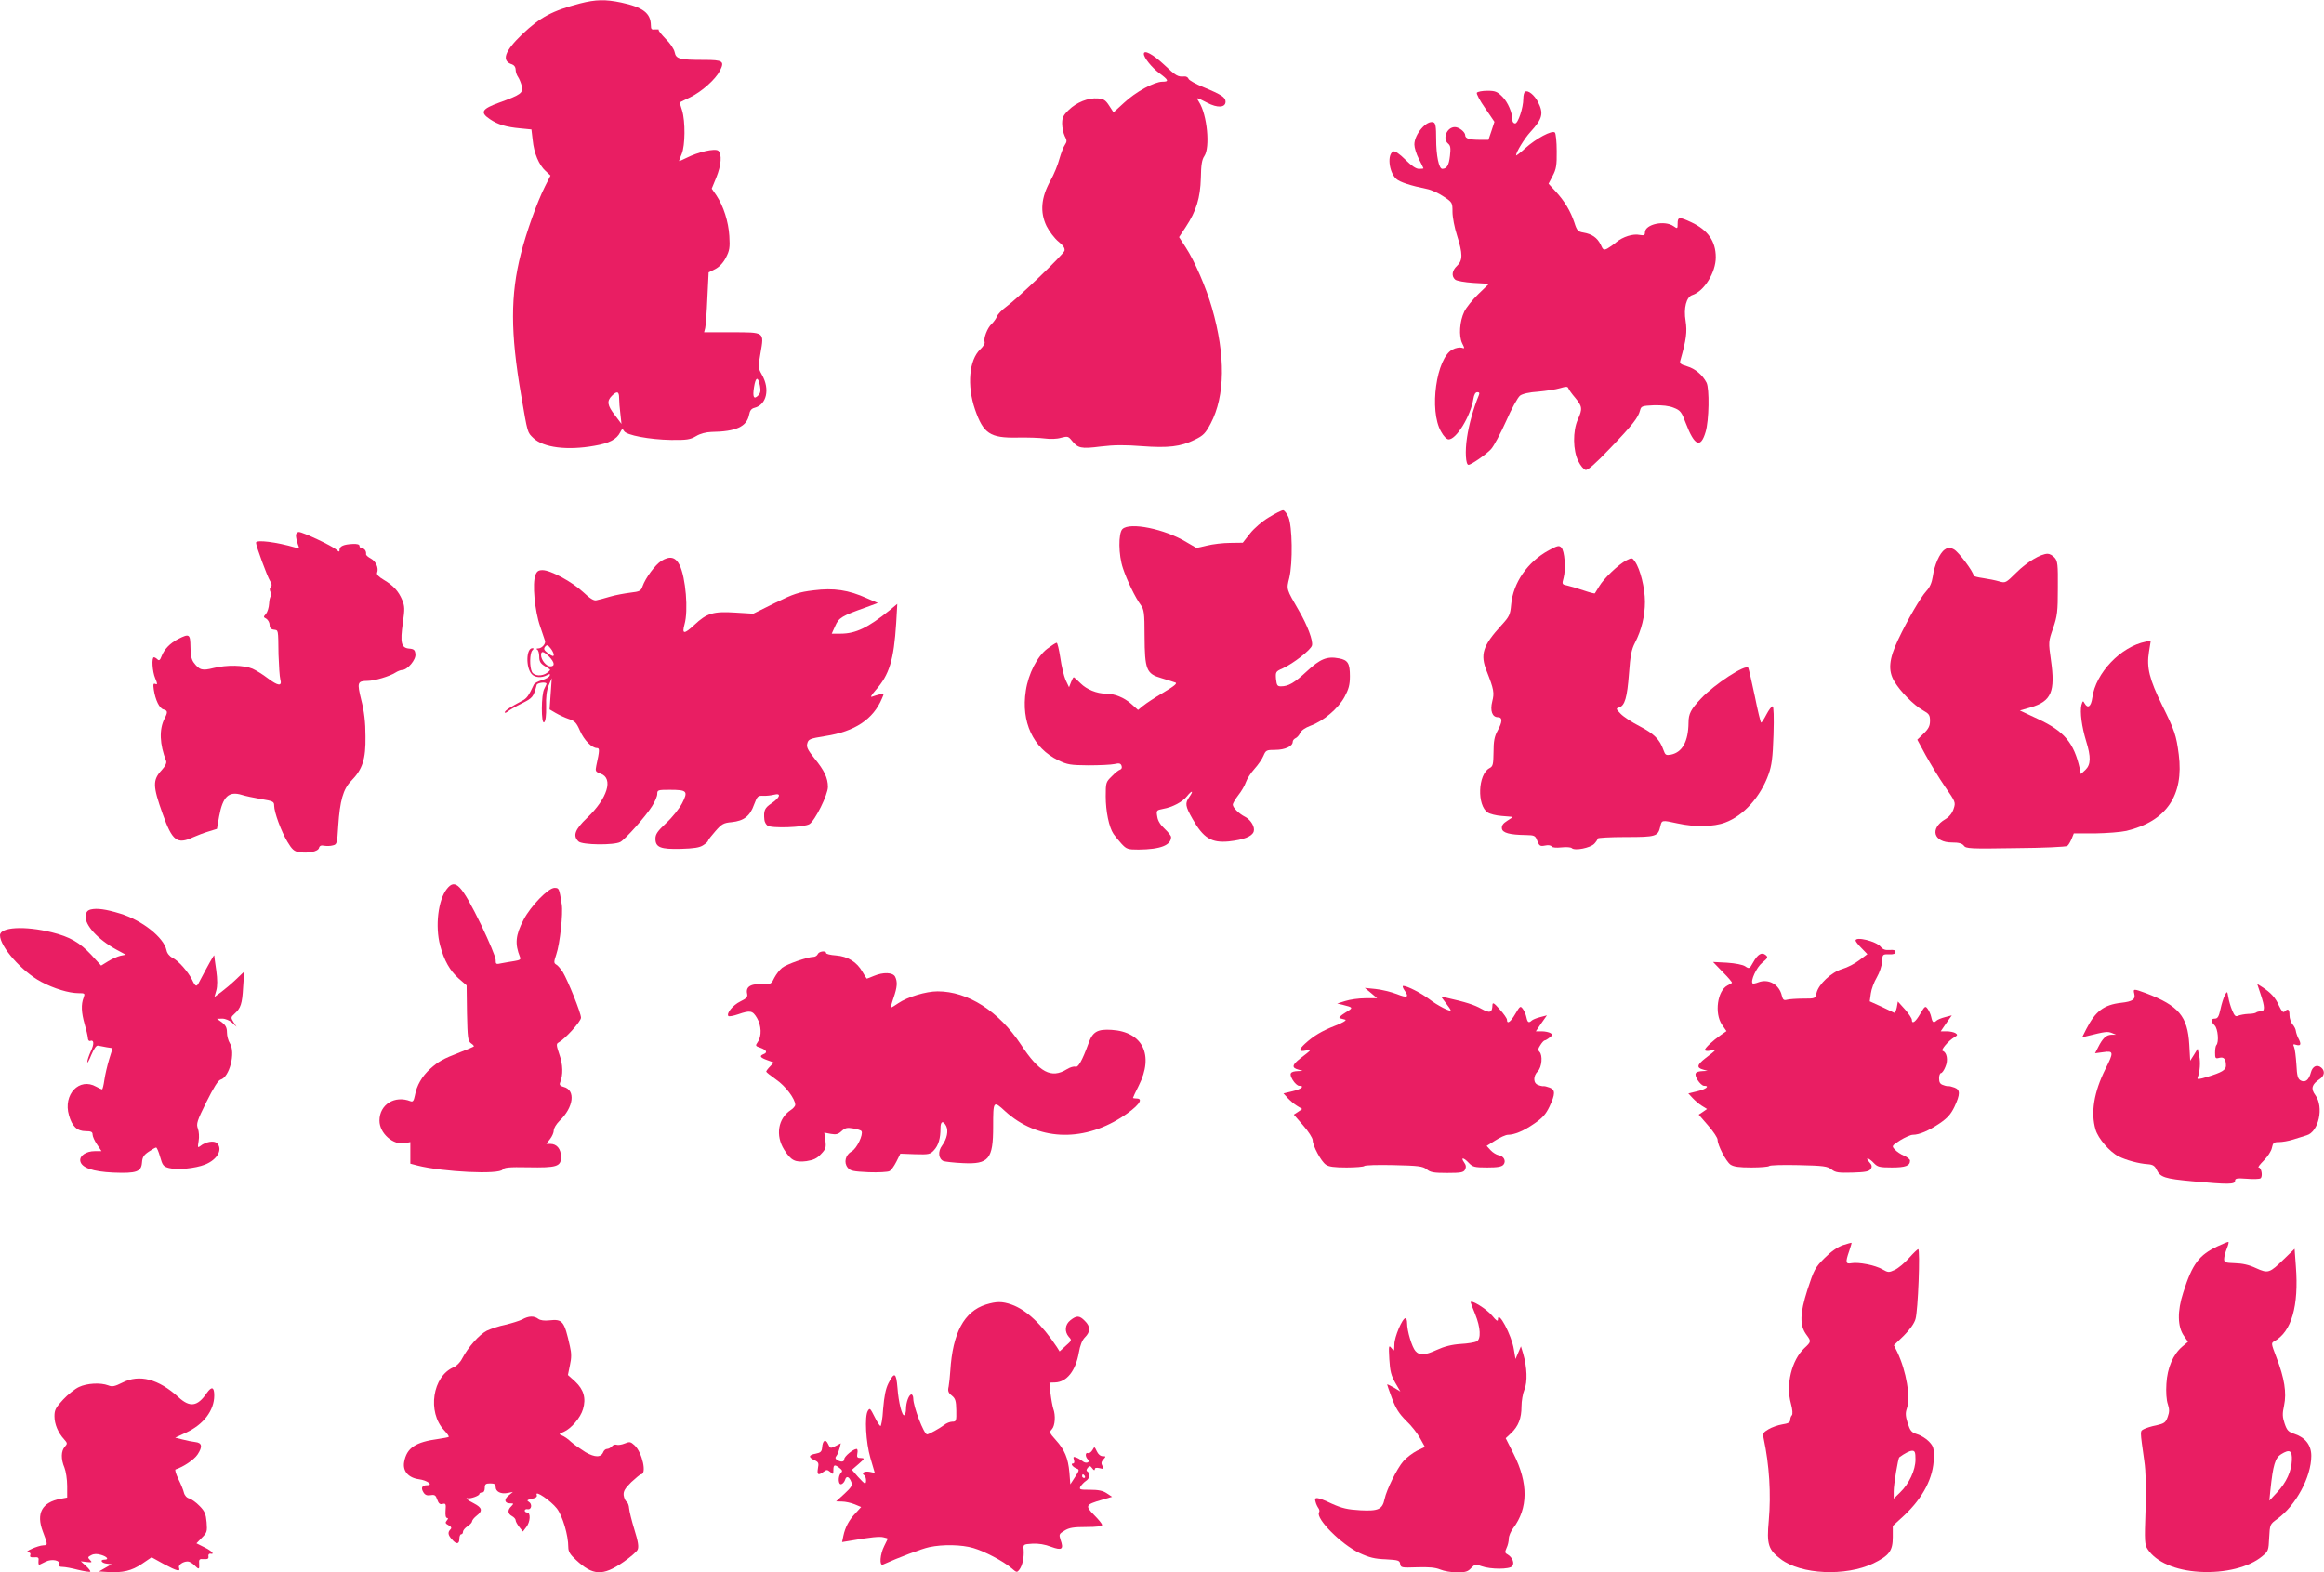 <?xml version="1.0" standalone="no"?>
<!DOCTYPE svg PUBLIC "-//W3C//DTD SVG 20010904//EN"
 "http://www.w3.org/TR/2001/REC-SVG-20010904/DTD/svg10.dtd">
<svg version="1.0" xmlns="http://www.w3.org/2000/svg"
 width="1280pt" height="866pt" viewBox="0 0 1280 866"
 preserveAspectRatio="xMidYMid meet">
<g transform="translate(0,866) scale(0.1,-0.1)"
fill="#e91e63" stroke="none">
<path d="M3195 8641 c-153 -40 -219 -75 -319 -170 -98 -94 -116 -147 -55 -166
11 -4 19 -15 19 -28 0 -13 6 -31 14 -42 7 -11 16 -33 20 -50 8 -37 -5 -47
-124 -90 -97 -35 -108 -54 -51 -92 43 -29 89 -43 167 -50 l61 -6 7 -59 c7 -72
34 -136 71 -170 l27 -25 -30 -59 c-45 -90 -101 -247 -133 -371 -58 -228 -58
-435 1 -778 37 -216 34 -205 68 -238 55 -52 186 -69 336 -42 83 14 123 36 142
74 10 20 13 21 21 7 13 -23 140 -47 259 -49 87 -1 106 2 138 21 23 14 55 22
84 23 137 2 195 29 208 95 4 23 13 34 30 38 66 17 86 102 41 181 -22 39 -22
42 -8 122 20 116 24 113 -161 113 l-150 0 6 23 c3 13 9 87 12 165 l7 142 36
18 c23 12 44 34 59 63 20 38 23 55 19 119 -5 80 -32 165 -72 225 l-25 36 25
61 c28 69 32 129 11 148 -18 14 -112 -7 -176 -40 -22 -11 -40 -19 -40 -16 0 2
7 20 15 39 19 46 20 178 2 238 l-14 45 58 28 c64 31 139 98 164 146 27 53 17
60 -88 60 -133 0 -154 5 -161 42 -3 17 -25 50 -50 74 -23 24 -41 46 -38 49 3
3 -5 4 -19 3 -20 -3 -24 1 -24 22 -1 68 -43 100 -164 126 -86 18 -140 17 -226
-5z m991 -2107 c5 -26 2 -40 -9 -51 -25 -26 -33 -11 -24 45 9 58 23 60 33 6z
m-776 -66 c0 -18 3 -58 7 -88 l6 -55 -36 48 c-42 54 -46 78 -17 107 28 28 40
25 40 -12z"/>
<path d="M6300 8363 c0 -21 44 -75 84 -105 53 -39 56 -48 18 -48 -44 0 -147
-56 -211 -116 l-58 -53 -24 37 c-20 31 -31 38 -63 40 -52 4 -116 -21 -160 -64
-30 -29 -36 -42 -36 -75 0 -22 7 -53 14 -68 13 -24 13 -31 1 -49 -8 -11 -21
-46 -30 -77 -8 -31 -30 -86 -50 -121 -51 -92 -58 -172 -21 -249 15 -30 45 -69
66 -86 27 -22 36 -36 33 -50 -6 -21 -257 -262 -323 -310 -22 -16 -45 -40 -49
-52 -5 -12 -18 -30 -29 -41 -24 -21 -46 -80 -39 -100 3 -7 -8 -25 -24 -40 -62
-59 -74 -199 -29 -331 46 -133 83 -158 233 -155 56 1 125 -1 152 -5 29 -4 67
-3 89 4 36 9 40 8 58 -14 35 -44 51 -48 161 -34 74 9 135 9 225 2 146 -11 215
-3 292 35 48 23 59 35 88 89 80 152 83 375 7 638 -32 111 -95 257 -144 332
l-37 57 37 56 c58 88 80 160 83 270 1 72 6 101 19 120 33 47 16 228 -29 298
-18 28 -17 28 45 -4 57 -30 101 -27 101 6 0 24 -23 39 -122 80 -42 17 -79 38
-82 46 -3 9 -14 14 -23 13 -36 -3 -45 2 -113 66 -60 56 -110 83 -110 58z"/>
<path d="M8134 8149 c-3 -6 17 -44 46 -85 l51 -75 -16 -49 -17 -50 -48 0 c-56
0 -80 7 -80 25 0 18 -34 45 -57 45 -44 0 -70 -64 -37 -91 13 -11 15 -24 10
-68 -6 -52 -17 -70 -42 -71 -19 0 -34 74 -34 164 0 68 -3 88 -15 92 -37 14
-105 -65 -105 -122 0 -17 11 -53 25 -80 14 -27 25 -50 25 -51 0 -2 -11 -3 -25
-3 -16 0 -41 17 -75 51 -30 30 -57 49 -65 45 -36 -13 -26 -114 15 -151 19 -18
81 -38 170 -56 25 -5 66 -24 92 -42 47 -31 48 -33 48 -84 0 -29 11 -87 25
-130 32 -101 32 -137 0 -167 -28 -26 -32 -57 -10 -76 8 -7 53 -15 100 -18 l86
-5 -59 -57 c-32 -31 -67 -75 -77 -96 -26 -54 -31 -134 -12 -174 15 -30 15 -31
-3 -25 -10 3 -33 -1 -50 -10 -89 -46 -130 -336 -63 -452 14 -26 31 -43 42 -43
42 0 120 126 136 223 4 24 11 37 22 37 11 0 13 -5 8 -17 -29 -69 -55 -163 -65
-232 -12 -78 -7 -151 8 -151 15 0 97 57 124 86 15 16 52 85 83 154 30 69 65
132 77 141 13 10 51 19 100 22 43 4 97 12 120 19 33 10 42 10 46 0 2 -7 19
-31 38 -53 39 -47 41 -61 14 -120 -28 -63 -27 -170 3 -229 12 -25 30 -46 40
-48 12 -3 56 36 135 119 124 129 155 169 165 209 6 23 11 25 76 28 46 1 84 -3
110 -14 36 -14 43 -23 66 -85 48 -126 82 -140 109 -48 19 62 22 239 5 272 -22
42 -62 76 -106 89 -37 11 -43 16 -38 33 33 116 38 157 29 217 -12 71 4 133 37
143 65 21 129 124 129 208 0 88 -43 150 -135 193 -66 31 -75 30 -75 -7 0 -29
-1 -30 -22 -15 -49 35 -158 11 -158 -34 0 -16 -5 -18 -29 -14 -36 8 -93 -10
-129 -40 -15 -13 -37 -28 -49 -35 -20 -10 -24 -8 -37 22 -19 38 -48 58 -95 66
-30 5 -36 11 -50 56 -21 62 -53 117 -104 172 l-38 41 23 44 c19 36 23 57 22
136 0 51 -5 97 -10 102 -15 15 -104 -33 -164 -87 -27 -25 -50 -42 -50 -39 0
18 46 93 79 129 67 73 74 102 42 165 -20 39 -55 67 -71 57 -6 -4 -10 -21 -10
-39 0 -50 -29 -136 -45 -136 -8 0 -15 8 -15 18 0 41 -25 99 -55 129 -29 29
-40 33 -83 33 -28 0 -54 -5 -58 -11z"/>
<path d="M6989 5811 c-37 -22 -81 -60 -104 -89 l-40 -51 -70 -1 c-38 0 -96 -7
-128 -15 l-57 -13 -55 32 c-120 73 -313 112 -353 72 -23 -23 -22 -143 3 -216
21 -64 68 -162 98 -202 18 -25 21 -43 21 -170 1 -187 10 -209 93 -233 32 -10
66 -20 76 -24 13 -4 -3 -18 -65 -55 -46 -27 -96 -60 -112 -73 l-28 -23 -38 34
c-38 34 -92 56 -140 56 -49 0 -105 23 -138 56 -19 19 -36 34 -38 34 -3 0 -9
-12 -15 -27 l-11 -28 -19 40 c-9 21 -23 77 -29 122 -7 46 -16 83 -20 83 -5 0
-28 -15 -52 -33 -55 -42 -104 -137 -118 -231 -27 -172 40 -316 178 -383 52
-25 68 -27 167 -28 61 0 125 3 143 7 26 6 34 4 39 -9 4 -10 1 -19 -8 -22 -8
-2 -29 -19 -46 -37 -32 -31 -33 -35 -33 -110 0 -82 18 -170 43 -207 8 -12 28
-36 44 -54 28 -30 35 -32 94 -32 121 1 179 24 179 69 0 7 -16 27 -35 45 -23
21 -38 44 -41 67 -6 34 -5 36 32 43 52 9 108 39 132 70 28 35 38 31 12 -5 -24
-34 -22 -50 18 -120 60 -106 104 -133 200 -124 82 9 128 27 137 54 8 25 -15
64 -47 81 -34 17 -68 51 -68 67 0 8 14 31 30 52 17 21 36 54 42 72 6 18 27 51
47 73 20 22 43 55 50 73 13 30 16 32 65 32 53 0 96 20 96 44 0 8 7 16 15 20 8
3 20 16 26 29 6 14 28 29 57 40 70 25 152 94 187 158 23 43 30 66 30 115 0 70
-11 89 -60 98 -66 13 -104 -3 -177 -71 -69 -64 -101 -83 -143 -83 -20 0 -23 6
-27 40 -3 39 -2 42 37 59 59 27 155 102 161 126 7 26 -25 111 -71 190 -71 123
-70 118 -54 182 20 83 17 286 -5 336 -9 20 -22 37 -29 37 -8 0 -42 -17 -78
-39z"/>
<path d="M1630 5711 c0 -11 5 -32 10 -47 10 -25 9 -26 -12 -20 -106 31 -218
45 -218 27 0 -18 62 -186 77 -210 10 -16 12 -26 4 -34 -6 -6 -7 -16 -1 -28 6
-10 6 -20 2 -23 -5 -3 -9 -22 -10 -42 -1 -20 -9 -45 -17 -55 -15 -16 -15 -18
2 -27 9 -6 18 -21 18 -34 0 -16 7 -24 23 -26 26 -4 24 5 26 -137 2 -60 6 -122
10 -137 11 -39 -12 -37 -70 7 -26 20 -63 43 -83 52 -47 20 -141 22 -214 4 -64
-16 -78 -12 -110 30 -13 18 -18 43 -18 87 -1 70 -6 74 -67 43 -45 -23 -77 -56
-92 -95 -8 -22 -14 -26 -22 -18 -7 7 -16 12 -20 12 -14 0 -9 -79 7 -116 13
-31 13 -35 1 -31 -12 5 -13 -2 -9 -31 9 -58 31 -103 53 -109 24 -6 25 -15 6
-51 -30 -59 -27 -141 9 -233 4 -11 -5 -29 -24 -50 -51 -55 -50 -88 5 -242 53
-149 79 -169 168 -128 23 10 61 25 86 32 l45 14 12 69 c20 109 53 140 125 118
18 -6 66 -16 106 -23 66 -11 72 -14 72 -36 0 -37 39 -142 73 -199 25 -42 37
-53 64 -57 50 -8 105 3 110 23 3 12 12 16 29 12 13 -2 34 -2 47 2 23 5 24 11
30 108 9 137 27 202 71 247 63 64 81 120 79 246 0 77 -7 137 -23 199 -24 98
-22 105 35 106 37 0 121 25 152 45 12 8 30 15 38 15 29 0 77 57 73 87 -2 23
-8 29 -35 31 -43 4 -50 31 -34 143 11 76 10 91 -4 125 -20 48 -48 79 -102 111
-27 16 -40 29 -36 39 10 26 -7 63 -35 78 -15 8 -26 18 -26 23 3 16 -8 33 -22
33 -8 0 -14 6 -14 13 0 9 -13 12 -37 11 -49 -2 -73 -12 -73 -32 0 -13 -2 -13
-18 1 -23 21 -185 97 -206 97 -9 0 -16 -8 -16 -19z"/>
<path d="M8530 5629 c-117 -64 -196 -178 -207 -299 -5 -56 -10 -66 -53 -113
-104 -114 -119 -161 -81 -255 39 -99 42 -118 30 -165 -13 -52 0 -87 31 -87 26
0 26 -25 -2 -75 -17 -31 -22 -58 -22 -117 -1 -69 -3 -79 -23 -89 -63 -34 -69
-205 -9 -244 12 -8 47 -17 77 -19 30 -2 56 -5 59 -5 3 -1 -10 -10 -28 -21 -24
-15 -32 -27 -30 -43 3 -24 43 -35 133 -36 47 -1 51 -3 62 -32 11 -28 16 -31
42 -26 18 4 33 2 37 -5 4 -6 25 -8 54 -5 27 3 52 1 57 -4 16 -16 102 1 124 24
10 11 19 24 19 29 0 4 69 8 154 8 169 0 178 3 191 60 8 34 8 34 95 15 95 -21
199 -19 262 5 101 37 195 142 239 266 17 48 23 90 27 217 3 99 1 157 -5 157
-6 0 -21 -20 -34 -45 -13 -25 -26 -45 -29 -45 -3 0 -19 66 -35 146 -17 80 -33
150 -36 156 -14 22 -186 -90 -260 -169 -56 -59 -69 -84 -69 -133 -1 -103 -34
-163 -96 -176 -28 -5 -32 -3 -42 25 -20 58 -52 90 -131 131 -43 22 -90 53
-105 69 -26 27 -27 29 -8 35 31 10 44 54 54 186 7 99 14 134 33 170 36 70 55
147 55 226 0 75 -26 180 -55 221 -15 22 -17 22 -47 7 -43 -22 -124 -99 -150
-143 -12 -20 -23 -38 -24 -39 -1 -2 -29 5 -61 16 -32 11 -72 23 -90 27 -30 6
-31 7 -21 43 13 48 6 149 -13 167 -12 12 -21 10 -69 -16z"/>
<path d="M10711 5633 c-28 -19 -57 -85 -66 -150 -5 -32 -16 -58 -35 -78 -32
-35 -103 -157 -156 -269 -50 -105 -56 -169 -21 -228 32 -55 108 -132 158 -160
34 -19 39 -26 39 -58 0 -28 -8 -44 -35 -70 l-35 -34 46 -85 c26 -47 73 -125
106 -173 59 -85 60 -87 48 -123 -8 -24 -24 -44 -46 -57 -87 -51 -65 -128 37
-128 38 0 55 -5 65 -17 11 -17 35 -18 286 -14 150 1 278 7 284 12 7 5 17 23
24 39 l12 30 117 0 c64 1 142 7 173 14 220 53 317 195 288 421 -14 107 -22
130 -91 270 -71 144 -87 209 -73 295 l10 62 -28 -6 c-137 -27 -276 -173 -294
-308 -7 -50 -25 -63 -43 -31 -8 15 -10 14 -17 -10 -9 -38 2 -121 26 -199 27
-87 26 -129 -4 -158 l-25 -23 -6 29 c-32 143 -86 207 -230 274 l-100 47 59 17
c115 34 137 87 112 261 -14 99 -14 101 12 175 23 67 26 91 26 221 1 131 -1
149 -18 168 -11 12 -27 21 -38 21 -38 0 -115 -46 -172 -103 -59 -58 -60 -59
-95 -49 -20 6 -60 14 -88 18 -29 4 -53 10 -53 14 0 20 -83 131 -108 144 -26
13 -31 13 -51 -1z"/>
<path d="M3643 5571 c-34 -21 -88 -94 -104 -140 -9 -26 -16 -29 -67 -35 -31
-4 -82 -13 -112 -22 -30 -9 -64 -18 -75 -20 -14 -4 -36 10 -73 45 -60 56 -179
121 -224 121 -22 0 -31 -6 -39 -27 -18 -46 -4 -197 26 -283 14 -41 26 -77 27
-80 4 -16 -17 -40 -36 -41 -11 0 -15 -3 -8 -6 6 -2 12 -20 12 -39 0 -26 6 -37
28 -51 15 -9 29 -18 31 -20 3 -2 -4 -10 -15 -18 -28 -21 -71 -19 -84 4 -14 27
-13 104 2 119 9 9 9 12 0 12 -34 0 -37 -105 -4 -142 17 -20 54 -23 84 -7 16 9
19 8 16 -2 -3 -8 -22 -19 -43 -25 -21 -6 -42 -17 -45 -25 -28 -61 -39 -76 -65
-89 -58 -30 -95 -54 -95 -63 0 -5 7 -3 16 4 9 8 44 28 78 45 60 30 64 35 82
102 3 12 54 18 54 6 0 -3 -6 -15 -12 -27 -18 -30 -18 -199 -1 -185 8 7 12 36
11 87 -2 52 3 89 14 116 l17 40 -6 -86 -6 -86 34 -20 c19 -11 51 -26 72 -33
32 -10 42 -20 61 -64 23 -53 66 -96 94 -96 15 0 15 -12 -4 -98 -6 -29 -4 -33
24 -43 72 -25 38 -137 -75 -244 -67 -64 -79 -98 -47 -129 19 -20 197 -22 231
-3 28 16 138 139 174 196 16 25 29 55 29 68 0 22 4 23 68 23 97 0 103 -7 69
-74 -16 -30 -55 -79 -88 -109 -47 -44 -59 -61 -59 -86 0 -48 28 -59 141 -56
71 2 103 7 122 20 15 9 27 21 27 25 0 4 18 27 40 52 35 40 45 46 90 50 67 7
101 33 123 96 18 47 21 50 50 49 18 -1 44 2 60 6 42 11 34 -15 -13 -47 -39
-26 -45 -40 -40 -91 1 -11 8 -25 17 -32 21 -16 201 -10 231 8 31 19 102 162
102 205 0 49 -20 91 -74 157 -36 45 -45 62 -40 81 6 25 13 28 99 42 164 25
265 93 313 208 12 27 12 28 -12 22 -13 -3 -32 -9 -43 -13 -11 -4 -4 8 19 35
76 85 101 166 114 371 l6 105 -42 -35 c-119 -96 -187 -129 -270 -129 l-49 0
19 42 c20 46 37 56 170 103 l65 24 -60 26 c-102 46 -183 58 -293 44 -83 -10
-110 -19 -214 -70 l-119 -59 -98 6 c-122 8 -158 -3 -227 -68 -56 -52 -69 -52
-54 3 22 76 7 258 -27 327 -22 44 -53 52 -100 23z m-593 -517 c0 -11 -8 -9
-30 7 -24 18 -27 25 -18 37 10 12 15 11 30 -8 10 -12 18 -29 18 -36z m-26 -10
c31 -32 34 -54 7 -54 -22 0 -51 35 -51 62 0 25 13 22 44 -8z"/>
<path d="M2461 3764 c-48 -61 -65 -205 -37 -311 22 -83 54 -139 102 -182 l44
-38 2 -153 c3 -136 5 -153 22 -166 11 -7 18 -15 15 -18 -2 -2 -35 -16 -74 -31
-98 -38 -120 -51 -166 -92 -45 -41 -74 -91 -84 -147 -6 -29 -11 -36 -24 -31
-87 34 -171 -18 -171 -107 0 -70 76 -137 141 -124 l29 6 0 -60 0 -59 38 -10
c142 -36 454 -51 471 -22 7 11 36 14 138 12 160 -3 183 4 183 57 0 44 -23 72
-59 72 l-22 0 20 26 c12 15 21 36 21 48 0 12 14 35 31 52 79 75 91 171 23 188
-19 5 -24 11 -19 24 17 41 16 99 -4 154 -17 51 -18 59 -5 66 38 21 124 117
124 137 0 26 -71 202 -100 251 -12 18 -28 38 -37 42 -13 8 -13 14 1 56 20 58
38 226 30 275 -14 89 -15 91 -40 91 -34 0 -131 -100 -170 -175 -45 -86 -49
-133 -20 -206 6 -13 -1 -17 -31 -22 -21 -3 -53 -9 -70 -12 -31 -7 -33 -6 -33
19 0 15 -36 100 -79 190 -110 225 -143 260 -190 200z"/>
<path d="M500 3651 c-19 -5 -26 -14 -28 -37 -5 -49 67 -128 169 -184 l52 -28
-30 -6 c-16 -4 -46 -17 -67 -30 l-39 -24 -55 60 c-63 67 -116 98 -216 123
-150 37 -286 29 -286 -16 0 -63 121 -200 226 -256 71 -38 154 -63 206 -63 36
0 37 -1 28 -26 -14 -36 -12 -81 6 -144 9 -30 17 -65 18 -76 0 -12 6 -19 12
-17 22 8 24 -15 4 -58 -11 -24 -20 -51 -19 -59 0 -8 10 10 22 40 16 37 28 54
38 51 8 -2 29 -6 47 -9 17 -2 32 -5 32 -6 0 0 -9 -28 -19 -61 -10 -33 -22 -84
-26 -112 -4 -29 -10 -53 -13 -53 -4 1 -18 7 -32 15 -93 53 -184 -43 -150 -158
17 -61 45 -87 92 -87 30 0 38 -4 38 -19 0 -10 11 -35 25 -55 l24 -36 -37 0
c-47 0 -84 -25 -80 -53 5 -38 69 -60 182 -65 128 -5 154 4 158 55 2 30 10 42
37 60 19 13 37 23 41 23 4 0 14 -23 22 -52 13 -46 18 -53 49 -61 45 -12 145
-2 198 19 68 27 100 84 66 118 -16 16 -63 8 -92 -16 -14 -11 -15 -8 -9 28 4
22 2 52 -4 68 -10 26 -5 42 47 147 40 80 64 119 78 123 49 13 84 150 51 200
-9 14 -16 41 -16 60 0 26 -7 39 -27 55 l-28 20 29 1 c17 0 40 -10 54 -22 l25
-23 -17 26 c-15 24 -15 27 5 45 35 31 43 55 48 146 l6 87 -45 -43 c-25 -24
-62 -55 -82 -70 l-37 -27 10 35 c7 24 7 61 0 112 -6 41 -11 78 -11 82 -1 6
-34 -54 -82 -145 -15 -31 -21 -29 -40 11 -22 44 -74 104 -108 121 -16 8 -30
25 -33 42 -15 70 -134 164 -254 201 -81 25 -129 31 -163 23z"/>
<path d="M10220 3480 c0 -5 15 -24 33 -42 l32 -33 -44 -33 c-24 -19 -67 -41
-95 -49 -60 -18 -130 -84 -141 -132 -7 -31 -7 -31 -73 -31 -37 0 -77 -3 -89
-6 -18 -5 -23 -1 -29 22 -14 62 -73 95 -129 74 -15 -6 -30 -9 -32 -6 -13 13
21 88 53 114 31 26 33 30 19 42 -22 18 -44 5 -70 -42 -19 -34 -21 -35 -43 -20
-13 9 -55 17 -100 20 l-77 4 54 -56 c30 -30 53 -57 50 -59 -2 -3 -14 -9 -25
-15 -55 -29 -72 -152 -30 -215 l25 -36 -32 -22 c-44 -31 -87 -71 -87 -82 0 -5
14 -7 32 -3 35 7 34 6 -30 -43 -46 -36 -49 -52 -11 -62 l24 -7 -25 -1 c-45 -2
-51 -13 -30 -49 11 -18 27 -32 35 -32 34 0 12 -19 -36 -30 l-50 -12 23 -25
c13 -14 36 -34 51 -43 l29 -18 -23 -16 -23 -15 52 -60 c29 -33 52 -68 52 -78
0 -30 46 -119 71 -137 18 -12 47 -16 116 -16 50 0 94 4 97 8 3 5 76 7 162 5
138 -3 159 -6 182 -24 22 -17 38 -19 115 -17 71 2 92 6 101 20 8 13 6 22 -8
37 -27 30 -4 26 24 -4 21 -22 31 -25 100 -25 75 0 100 9 100 38 0 7 -15 19
-33 27 -18 7 -41 23 -51 34 -18 20 -17 20 30 51 26 16 58 30 69 30 36 0 87 22
147 62 44 30 63 51 83 93 32 69 32 93 0 105 -14 5 -29 9 -33 8 -4 -1 -17 1
-29 6 -17 5 -23 15 -23 37 0 16 5 29 11 29 5 0 17 16 24 35 16 36 8 79 -15 87
-13 4 32 57 65 76 17 10 18 13 5 22 -8 5 -30 10 -48 10 l-33 0 30 44 31 44
-38 -10 c-20 -5 -41 -14 -46 -19 -16 -15 -23 -10 -29 19 -3 15 -12 35 -20 46
-13 17 -15 16 -41 -28 -26 -45 -46 -59 -46 -32 0 7 -17 33 -38 57 l-39 43 -6
-33 c-4 -18 -10 -31 -14 -29 -5 2 -37 18 -71 34 l-64 29 6 43 c3 24 18 64 33
89 15 26 28 64 29 87 2 40 3 41 38 40 25 -1 36 3 36 13 0 10 -10 13 -32 11
-24 -2 -38 3 -50 18 -24 30 -138 58 -138 34z"/>
<path d="M4504 3405 c-4 -8 -14 -15 -24 -15 -32 0 -147 -40 -172 -60 -14 -11
-33 -36 -43 -55 -14 -31 -21 -36 -48 -35 -79 5 -111 -12 -102 -53 4 -18 -3
-26 -38 -43 -41 -20 -78 -66 -65 -80 4 -3 28 1 54 10 67 23 79 20 103 -20 25
-42 27 -101 5 -132 -15 -22 -14 -23 15 -33 33 -12 40 -26 16 -35 -24 -10 -18
-19 21 -33 l36 -13 -21 -22 c-12 -12 -21 -25 -21 -28 0 -3 25 -23 55 -44 51
-35 105 -106 105 -139 0 -7 -11 -20 -25 -29 -70 -46 -85 -140 -36 -218 38 -60
60 -71 123 -63 39 6 58 15 80 39 26 27 29 36 24 75 l-6 43 36 -7 c29 -5 41 -2
59 15 20 18 30 21 64 15 23 -4 43 -10 46 -15 11 -18 -26 -96 -54 -111 -35 -20
-45 -62 -22 -90 14 -18 31 -21 115 -25 54 -2 106 1 115 6 9 4 26 28 38 52 l22
44 81 -3 c75 -2 83 -1 104 22 25 27 36 65 36 121 0 39 14 44 31 13 14 -27 5
-71 -22 -108 -25 -33 -20 -74 8 -86 10 -3 58 -9 107 -11 142 -7 166 22 166
200 0 145 1 146 67 85 175 -159 420 -172 638 -34 91 58 129 105 85 105 -11 0
-20 2 -20 3 0 2 14 33 32 68 85 168 22 296 -149 307 -79 5 -105 -10 -128 -75
-35 -96 -57 -134 -72 -128 -9 3 -29 -3 -47 -14 -86 -53 -152 -18 -253 136
-122 184 -292 293 -459 293 -64 0 -166 -31 -216 -65 -20 -14 -39 -25 -41 -25
-2 0 4 24 14 53 21 60 23 90 9 118 -13 24 -65 26 -117 4 -19 -8 -37 -15 -39
-15 -1 0 -12 17 -24 38 -30 53 -80 85 -146 90 -30 2 -54 8 -54 13 0 15 -40 10
-46 -6z"/>
<path d="M12451 3184 c24 -72 24 -94 1 -94 -10 0 -22 -3 -25 -6 -4 -4 -23 -8
-44 -8 -21 -1 -46 -6 -56 -10 -14 -7 -20 -1 -33 30 -9 21 -18 53 -21 72 -6 34
-6 34 -19 11 -7 -13 -18 -48 -24 -76 -9 -42 -16 -53 -31 -53 -24 0 -24 -15 -1
-38 18 -18 24 -93 9 -108 -4 -4 -7 -23 -7 -42 0 -31 2 -34 24 -28 25 6 36 -7
36 -44 0 -23 -24 -37 -103 -61 -46 -14 -58 -15 -53 -4 13 34 16 83 9 119 l-9
40 -20 -33 -21 -33 -5 89 c-9 156 -58 214 -239 283 -68 25 -71 25 -64 -3 8
-31 -9 -43 -72 -50 -96 -11 -142 -46 -193 -146 l-22 -44 24 6 c105 26 115 27
139 18 l24 -10 -26 0 c-29 -1 -48 -19 -73 -69 l-17 -33 45 6 c58 9 59 0 12
-93 -63 -126 -82 -241 -54 -334 14 -49 79 -123 127 -147 42 -21 112 -40 161
-43 27 -2 38 -9 48 -30 20 -42 45 -50 197 -64 196 -18 235 -18 235 2 0 14 9
16 64 12 35 -3 69 -2 76 2 14 9 6 60 -10 60 -6 0 7 17 28 38 22 22 42 53 45
70 6 28 10 32 39 32 18 0 53 6 78 14 25 8 58 18 74 23 67 19 97 156 48 222
-26 35 -19 59 23 87 28 18 32 45 10 64 -23 19 -48 8 -57 -26 -11 -42 -31 -58
-56 -45 -16 9 -21 24 -24 88 -3 43 -8 86 -13 97 -7 15 -5 17 13 11 25 -7 28 5
10 38 -6 12 -12 30 -13 39 -1 10 -9 26 -18 36 -9 10 -17 33 -17 50 0 33 -8 40
-27 21 -8 -8 -16 1 -31 32 -19 44 -45 72 -93 103 l-27 17 19 -57z"/>
<path d="M7734 3208 c29 -41 19 -47 -41 -23 -32 12 -85 25 -117 28 l-59 6 34
-28 34 -29 -65 0 c-36 0 -85 -7 -110 -15 l-45 -14 30 -7 c60 -15 60 -16 15
-43 -27 -17 -39 -28 -30 -31 8 -2 22 -6 30 -8 8 -3 -16 -18 -56 -33 -74 -29
-119 -56 -166 -99 -37 -34 -35 -46 4 -38 35 7 34 6 -30 -43 -46 -36 -49 -52
-11 -62 l24 -7 -25 -1 c-45 -2 -51 -13 -30 -49 11 -18 27 -32 35 -32 34 0 12
-19 -36 -30 l-50 -12 23 -25 c13 -14 36 -34 51 -43 l29 -18 -23 -16 -23 -15
52 -60 c29 -33 52 -69 52 -81 0 -30 46 -116 72 -134 16 -12 47 -16 115 -16 50
0 94 4 97 8 3 5 76 7 162 5 137 -3 160 -6 182 -23 20 -17 40 -20 113 -20 76 0
90 3 98 18 7 14 6 25 -5 40 -21 30 -3 28 26 -3 21 -22 31 -25 101 -25 58 0 80
4 90 16 16 20 1 48 -28 52 -11 2 -31 14 -43 27 l-22 24 48 30 c26 17 58 31 69
31 36 0 87 21 146 62 44 30 63 51 83 93 33 70 33 93 1 105 -14 5 -29 9 -33 8
-4 -1 -17 1 -29 6 -29 9 -30 49 -3 76 22 22 28 88 9 107 -9 9 -8 18 5 37 9 15
20 26 24 26 4 0 16 7 27 16 17 13 18 16 5 24 -8 5 -30 10 -48 10 l-33 0 30 44
31 44 -38 -10 c-20 -5 -41 -14 -46 -19 -16 -15 -23 -10 -29 19 -3 15 -12 35
-20 46 -13 17 -15 16 -41 -28 -26 -45 -46 -59 -46 -32 0 7 -18 33 -40 57 -32
36 -39 40 -40 24 -1 -43 -14 -47 -61 -21 -39 22 -86 37 -193 61 l-29 6 26 -35
c15 -19 27 -37 27 -40 0 -11 -73 26 -118 61 -44 33 -121 73 -143 73 -6 0 -3
-10 5 -22z"/>
<path d="M10150 1802 c-29 -10 -65 -35 -101 -71 -52 -52 -58 -64 -94 -174 -42
-132 -44 -197 -5 -249 26 -35 26 -38 -12 -73 -70 -66 -103 -201 -74 -305 9
-34 11 -59 5 -65 -5 -5 -9 -17 -9 -26 0 -13 -11 -19 -44 -24 -24 -4 -58 -16
-76 -27 -29 -17 -32 -23 -26 -51 31 -145 41 -304 28 -452 -12 -130 -3 -160 66
-212 112 -85 356 -96 509 -24 88 43 108 69 108 145 l0 62 62 57 c105 98 163
210 164 319 1 52 -2 63 -27 89 -15 16 -45 34 -65 40 -31 10 -38 18 -52 61 -12
38 -13 56 -5 79 22 64 -2 206 -52 312 l-19 38 54 52 c33 33 58 67 65 92 14 43
27 385 15 385 -4 0 -27 -22 -51 -49 -24 -27 -59 -56 -78 -65 -33 -15 -36 -15
-68 3 -39 23 -132 41 -170 34 -33 -6 -35 4 -13 67 8 24 14 44 13 45 -2 1 -23
-5 -48 -13z m400 -1180 c0 -59 -35 -134 -85 -182 l-35 -34 0 40 c0 38 24 182
31 188 30 22 57 36 71 36 15 0 18 -9 18 -48z"/>
<path d="M12214 1796 c-102 -48 -139 -96 -189 -254 -34 -104 -32 -190 4 -240
l22 -32 -31 -26 c-51 -43 -83 -117 -88 -205 -3 -45 0 -91 8 -113 9 -28 9 -43
-1 -70 -11 -31 -19 -36 -62 -46 -27 -5 -58 -15 -69 -21 -22 -12 -22 -2 2 -174
9 -61 11 -150 7 -275 -6 -168 -5 -188 12 -213 46 -70 152 -116 286 -124 138
-8 273 25 345 86 33 27 35 32 38 102 4 73 4 74 44 103 102 73 188 231 188 348
0 58 -32 100 -91 120 -36 12 -43 20 -56 58 -12 36 -13 53 -3 99 15 70 2 151
-42 265 -29 76 -30 79 -12 89 95 52 136 194 119 413 l-7 96 -57 -55 c-81 -79
-88 -82 -156 -51 -38 18 -75 26 -116 27 -53 2 -59 4 -59 23 0 12 7 38 15 58 8
20 12 36 8 36 -5 0 -31 -11 -59 -24z m409 -1178 c-2 -60 -30 -123 -82 -178
l-42 -45 6 60 c14 135 26 176 59 196 47 29 61 21 59 -33z"/>
<path d="M5430 1475 c-120 -38 -183 -156 -196 -365 -2 -30 -6 -69 -9 -86 -6
-25 -2 -35 17 -50 20 -16 24 -29 25 -81 1 -59 0 -63 -22 -63 -12 0 -33 -8 -46
-19 -24 -18 -83 -51 -93 -51 -17 0 -76 153 -76 198 0 12 -5 22 -10 22 -14 0
-30 -44 -30 -80 0 -16 -4 -31 -9 -34 -12 -8 -32 68 -38 151 -7 84 -17 89 -50
24 -15 -30 -23 -70 -29 -141 -3 -55 -11 -97 -15 -94 -5 3 -19 24 -30 47 -27
53 -28 54 -39 37 -19 -30 -11 -174 14 -260 l24 -82 -29 6 c-28 5 -48 -7 -29
-19 11 -7 14 -45 4 -45 -4 0 -21 17 -39 37 l-33 38 37 32 c34 30 35 32 12 33
-19 0 -23 4 -19 25 3 14 1 25 -4 25 -18 0 -68 -41 -68 -56 0 -16 -18 -18 -39
-5 -11 7 -12 13 -4 23 6 7 13 26 17 41 l7 28 -29 -15 c-28 -14 -30 -14 -41 11
-14 30 -30 21 -33 -20 -2 -22 -9 -28 -35 -33 -40 -7 -42 -20 -7 -36 22 -10 25
-16 19 -45 -6 -36 1 -41 31 -19 17 13 21 12 37 -1 16 -15 17 -14 17 10 0 31 7
33 34 12 16 -12 17 -18 8 -27 -18 -18 -16 -69 3 -62 8 3 17 14 20 25 7 23 23
16 34 -14 7 -17 0 -29 -38 -64 l-46 -42 33 -1 c18 0 49 -7 69 -15 l36 -15 -30
-33 c-36 -37 -58 -78 -68 -126 l-7 -34 43 7 c115 20 166 25 186 19 13 -3 23
-6 23 -7 0 -1 -9 -19 -20 -41 -23 -45 -28 -111 -7 -102 86 39 213 87 255 96
75 16 179 14 243 -5 61 -18 163 -71 209 -110 30 -26 31 -26 45 -8 17 23 26 68
23 109 -3 29 -2 30 48 33 33 2 70 -4 103 -17 60 -22 71 -14 52 39 -9 29 -8 32
22 50 25 16 50 20 120 20 58 0 87 4 87 11 0 7 -20 31 -44 55 -50 51 -48 57 41
83 l58 17 -30 20 c-21 14 -46 19 -91 19 -57 0 -61 1 -53 18 6 9 19 23 29 30
22 13 27 42 10 52 -8 5 -7 11 1 21 10 12 14 12 25 -3 8 -11 13 -13 14 -5 0 8
8 10 26 6 24 -6 25 -5 16 12 -8 14 -7 23 5 36 15 17 15 18 -4 18 -12 0 -25 11
-32 27 -13 27 -13 27 -24 7 -7 -12 -18 -19 -24 -17 -16 6 -17 -19 -2 -34 17
-17 -10 -27 -29 -10 -9 7 -25 17 -35 20 -15 6 -17 3 -12 -13 4 -12 2 -20 -5
-20 -16 0 -2 -20 20 -28 16 -6 15 -10 -9 -47 l-26 -40 -5 65 c-7 79 -26 125
-75 179 -35 39 -37 43 -21 60 17 19 21 76 7 113 -4 13 -11 50 -15 83 l-6 60
31 1 c64 2 113 63 131 164 7 41 18 69 34 85 31 31 30 60 -1 90 -29 30 -45 31
-79 4 -31 -24 -34 -63 -9 -92 17 -18 16 -20 -17 -49 l-34 -31 -15 24 c-83 125
-168 205 -250 234 -52 18 -82 18 -141 0z m545 -945 c3 -5 1 -10 -4 -10 -6 0
-11 5 -11 10 0 6 2 10 4 10 3 0 8 -4 11 -10z"/>
<path d="M8100 1487 c0 -2 11 -31 25 -65 30 -74 33 -137 8 -150 -10 -5 -50
-12 -89 -14 -47 -3 -90 -14 -129 -32 -68 -31 -96 -33 -119 -7 -19 21 -46 110
-46 154 0 15 -4 27 -9 27 -17 0 -61 -103 -61 -144 -1 -39 -1 -40 -16 -21 -15
19 -16 14 -12 -61 4 -66 10 -90 33 -130 l28 -48 -36 22 c-21 12 -37 19 -37 17
0 -2 12 -37 27 -77 21 -56 39 -84 78 -123 29 -27 63 -71 77 -97 l26 -47 -44
-21 c-23 -12 -58 -38 -75 -58 -34 -39 -92 -156 -103 -208 -12 -57 -34 -67
-133 -62 -71 4 -101 11 -157 36 -83 39 -100 40 -90 10 3 -13 11 -28 16 -35 5
-7 7 -17 3 -22 -20 -34 122 -177 224 -225 52 -24 83 -32 143 -34 70 -4 77 -6
80 -26 3 -20 7 -21 93 -18 65 2 100 -1 127 -12 21 -9 62 -16 93 -16 46 0 60 4
78 24 20 21 25 22 57 10 50 -18 154 -18 169 0 14 17 1 49 -26 65 -15 8 -15 13
-5 36 7 14 12 37 12 51 0 14 11 40 24 57 83 110 84 248 3 409 l-44 87 30 28
c40 38 57 82 57 146 0 30 7 72 16 93 18 42 15 124 -7 199 l-12 40 -15 -35 -15
-35 -9 53 c-12 78 -88 221 -88 165 0 -13 -9 -7 -31 20 -31 38 -119 92 -119 74z"/>
<path d="M2876 1393 c-16 -8 -58 -21 -92 -29 -34 -7 -80 -22 -103 -33 -42 -22
-101 -88 -136 -154 -10 -20 -31 -41 -46 -47 -117 -49 -147 -247 -53 -347 17
-18 29 -35 25 -37 -3 -2 -28 -7 -56 -11 -127 -17 -175 -49 -189 -127 -9 -50
23 -87 81 -95 46 -6 82 -33 45 -33 -28 0 -35 -15 -20 -39 9 -15 20 -19 39 -16
23 4 29 0 37 -24 8 -22 15 -28 30 -24 17 4 19 0 16 -36 -2 -25 1 -41 8 -41 7
0 7 -5 -1 -14 -10 -12 -8 -17 9 -26 16 -9 19 -15 11 -23 -16 -16 -14 -31 8
-55 24 -29 41 -28 41 3 0 14 5 25 10 25 6 0 10 6 10 14 0 7 11 21 25 30 14 9
25 21 25 27 0 6 11 20 25 31 35 27 31 44 -15 68 -36 18 -52 33 -32 28 14 -3
62 14 62 23 0 5 7 9 15 9 9 0 15 9 15 25 0 21 5 25 30 25 23 0 30 -4 30 -20 0
-25 28 -40 65 -33 l30 6 -24 -20 c-27 -22 -22 -43 10 -43 19 0 19 -1 5 -16
-22 -21 -20 -41 4 -54 11 -6 20 -16 20 -23 0 -7 9 -23 20 -37 l20 -25 19 25
c22 28 25 80 4 80 -7 0 -13 5 -13 10 0 6 7 10 16 8 22 -4 27 29 6 41 -12 7 -9
10 17 16 23 5 31 11 27 22 -11 28 77 -32 111 -75 32 -42 63 -147 63 -213 0
-25 10 -41 43 -71 92 -86 147 -89 259 -12 38 26 74 57 80 69 7 16 3 44 -18
111 -15 49 -28 102 -29 117 -1 16 -7 32 -14 36 -7 5 -14 21 -16 36 -2 22 7 37
42 72 25 23 49 43 53 43 34 0 8 120 -35 160 -22 20 -27 21 -54 10 -17 -7 -37
-10 -45 -7 -8 3 -20 -1 -26 -9 -7 -8 -19 -14 -27 -14 -7 0 -16 -7 -20 -16 -12
-32 -45 -32 -98 -2 -27 17 -63 42 -80 57 -16 16 -39 31 -50 35 -18 7 -17 9 10
20 41 18 92 77 106 125 18 60 4 108 -43 152 l-40 36 11 54 c9 40 9 66 0 104
-31 140 -40 151 -114 143 -26 -3 -49 0 -60 8 -24 18 -53 17 -89 -3z"/>
<path d="M674 1045 c-42 -21 -56 -24 -78 -15 -42 16 -117 12 -161 -9 -22 -10
-61 -41 -87 -69 -41 -44 -48 -57 -48 -92 0 -44 20 -91 53 -127 19 -21 19 -24
4 -41 -21 -23 -22 -68 -2 -115 8 -20 15 -65 15 -101 l0 -64 -37 -7 c-102 -19
-135 -80 -97 -180 28 -74 28 -75 3 -76 -30 -1 -111 -37 -85 -38 11 -1 16 -6
13 -15 -4 -11 1 -14 21 -13 23 2 27 -2 24 -21 -1 -13 1 -22 5 -20 5 2 20 10
35 17 33 17 82 7 74 -14 -4 -11 2 -15 19 -15 13 0 51 -7 85 -16 34 -8 64 -13
67 -10 3 3 -8 17 -23 31 l-29 26 33 -4 c29 -3 31 -2 18 11 -14 14 -13 17 7 27
15 8 32 8 55 1 33 -10 44 -26 17 -26 -27 0 -16 -19 13 -22 l27 -3 -35 -20 -35
-20 50 -3 c81 -5 131 7 187 45 l53 36 67 -37 c73 -39 93 -44 84 -21 -6 15 21
35 48 35 9 0 25 -9 36 -20 26 -26 29 -25 27 7 -2 25 1 28 26 26 21 -1 27 2 25
15 -2 9 3 16 10 15 28 -6 9 15 -32 35 l-44 22 30 31 c28 28 30 34 26 85 -4 45
-10 61 -39 90 -18 19 -44 37 -56 41 -14 3 -26 16 -30 32 -3 14 -17 48 -31 76
-13 27 -20 51 -15 52 45 15 102 54 121 82 29 44 25 65 -13 69 -17 2 -48 8 -70
14 l-40 10 60 28 c96 44 155 122 155 204 0 48 -14 52 -41 14 -51 -75 -93 -81
-156 -23 -110 100 -215 128 -309 80z"/>
</g>
</svg>

